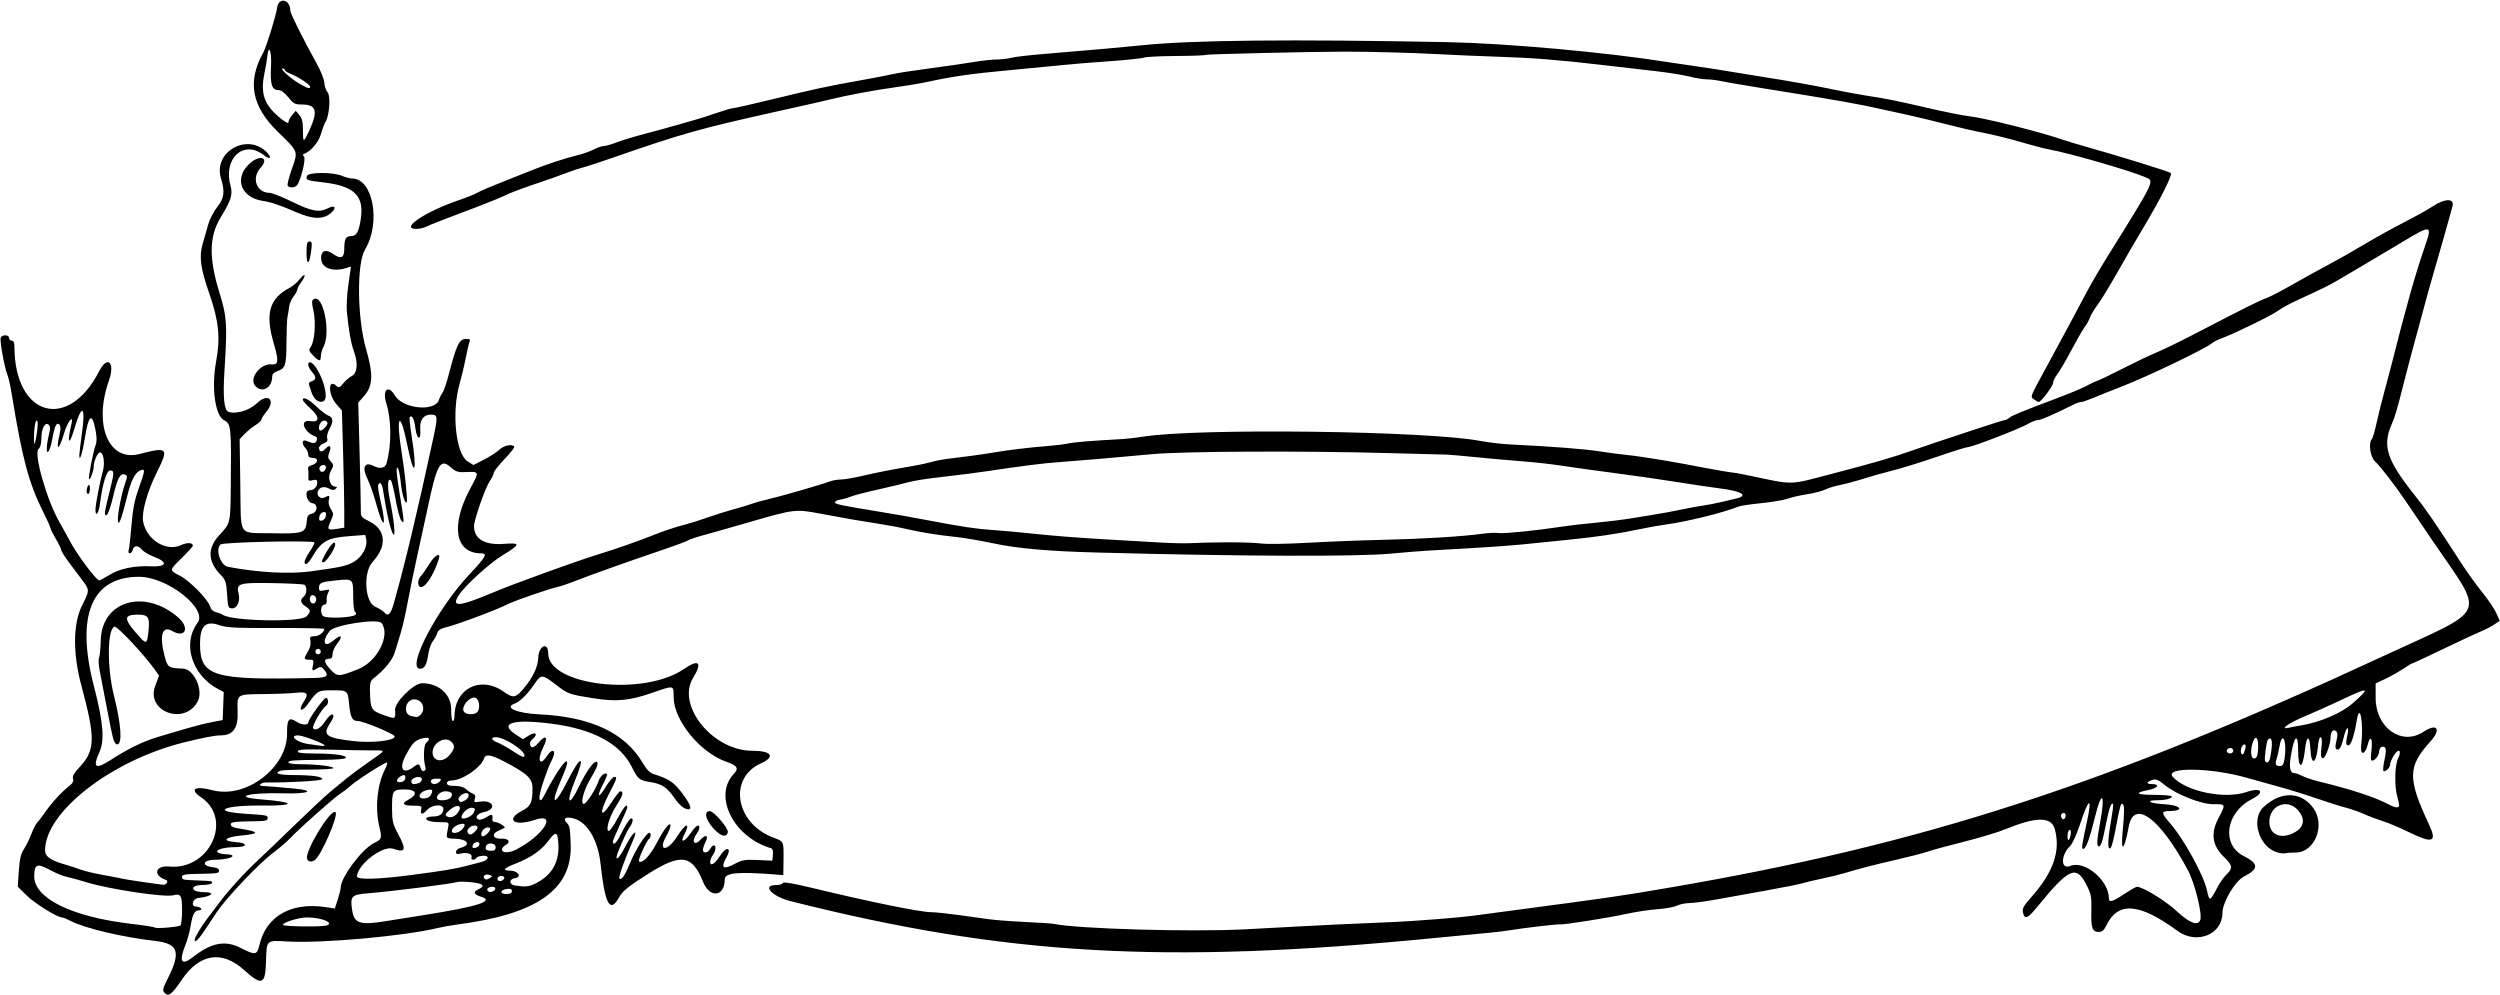 <?xml version="1.0" encoding="UTF-8"?>
<svg version="1.1" viewBox="0 0 1387 552" xmlns="http://www.w3.org/2000/svg">
<path d="m91.066 550.58c-0.93-1.121-0.603-2.546 1.548-6.75 8.006-15.64 6.59-20.31-6.614-21.81-18.051-2.05-39.293-7.1-46.985-11.17-1.917-1.02-3.995-1.85-4.618-1.85-2.621 0-15.239-7.86-19.71-12.28l-4.835-4.777 0.586-8.691c0.451-6.689 1.114-9.505 2.878-12.223 1.261-1.943 3.096-5.678 4.078-8.3 0.982-2.623 2.322-5.322 2.979-6 0.656-0.677 2.297-2.807 3.646-4.732 4.856-6.929 9.702-12.254 14.823-16.288 1.527-1.203 2.071-2.411 1.664-3.695-0.43-1.354 0.565-3.149 3.428-6.189 8.983-9.537 9.144-16.011 1.143-45.769-4.722-17.55-4.562-34.15 0.422-44.05 4.284-8.506 4.285-8.625 0.188-14.086-1.821-2.428-5.197-6.931-7.5-10.006-2.303-3.08-4.188-6.1-4.188-6.71s-1.35-3.4-3-6.2c-1.65-2.798-3-5.506-3-6.018 0-0.511-1.755-4.429-3.9-8.706-8.152-16.26-11.683-29.44-17.618-65.79-0.72-4.41-1.779-9.14-2.354-10.5-1.605-3.82-4.357-18.95-3.739-20.56 0.732-1.91 4.612-1.85 4.612 0.07 0 0.825 0.675 1.5 1.5 1.5 1.025 0 1.5 1.028 1.501 3.25 0.014 38.786 29.785 47.404 47.059 13.623 4.598-8.993 8.942-4.756 5.384 5.251-8.732 24.562-0.194 45.209 16.863 40.778 15.792-4.102 16.468-3.425 9.837 9.866-5.46 10.944-8.693 22.496-7.731 27.622 1.907 10.168 12.911 16.922 21.177 13 3.234-1.535 6.409-1.364 6.409 0.345 0 0.439-2.7 3.446-6 6.683-7.224 7.086-7.206 6.938-1.173 9.995 5.421 2.747 15.835 13.39 16.778 17.147 0.395 1.574 1.567 2.685 3.256 3.088 1.452 0.346 3.089 0.965 3.639 1.375 4.776 3.56 43.112 4.367 46.5 0.979 2.612-2.612 2.523-3.611-0.5-5.592-2.849-1.867-3.171-3.606-1-5.408 1.74-1.444 2.001-5.572 0.414-6.553-0.598-0.369-8.708-0.797-18.023-0.95-18.49-0.304-19.946 0.16-18.507 5.893 1.004 4.001-0.746 8.11-3.455 8.11-2.317 0-2.451-0.352-2.928-7.698-0.453-6.972-0.801-8.01-3.689-11-7.171-7.426-7.322-14.773-0.454-22.112 5.898-6.301 5.968-6.584 6.158-24.69 0.372-35.442 0.246-36.773-3.682-38.841-5.048-2.657-7.117-18.058-4.401-32.755 2.41-13.038 1.455-22.402-3.836-37.597-4.854-13.942-5.715-20.338-3.685-27.397 0.935-3.251 2.354-8.216 3.155-11.033 0.8-2.818 3.021-7.093 4.934-9.5 3.908-4.916 4.371-8.431 2.097-15.923-4.549-14.987 15.24-25.735 25.833-14.03 2.638 2.915 1.235 3.745-2.013 1.19-11.244-8.844-22.784 1.791-18.51 17.058 1.322 4.722 0.301 7.991-5.413 17.328-6.502 10.625-6.707 22.673-0.716 42 4.122 13.296 4.386 17.415 2.762 43.057-0.929 14.675-0.25 21.957 2.133 22.872 4.034 1.548 11.672-0.689 15.756-4.613 6.435-6.184 10.876-1.901 5.121 4.939-1.404 1.669-2.553 3.495-2.553 4.058 0 0.563-1.462 1.929-3.25 3.036s-4.498 3.317-6.024 4.912l-2.774 2.9 0.378 25.19c0.447 29.808-1.629 26.574 17.323 26.991 17.538 0.386 18.991-0.109 19.544-6.658 0.245-2.904 0.79-3.718 2.804-4.189 3.316-0.775 3.593-5.339 0.352-5.801-3.28-0.45-4.73-7.18-1.55-7.18 2.341 0 4.2-1.907 4.2-4.308 0-1.54-0.486-1.786-2.518-1.276-2.259 0.567-2.501 0.347-2.359-2.142 0.087-1.525-0.017-3.409-0.232-4.185-0.235-0.846 0.607-1.665 2.103-2.044 3.52-0.89 3.97-4.04 0.58-4.04-1.87 0-2.57-0.52-2.57-1.93 0-1.061-0.675-2.604-1.5-3.429-2.158-2.158-1.983-5.056 0.25-4.136 4.108 1.691 5.243 1.675 5.918-0.083 0.404-1.054 0.207-1.965-0.475-2.193-6.571-2.19-9.315-9.594-3.193-8.615 5.515 0.882 5.515-2.252 0-7.235-2.2-1.988-4-4.011-4-4.497 0-2.065 3.11-0.581 7.527 3.591 2.605 2.461 5.536 4.728 6.513 5.038 2.786 0.884 3.08 3.212 0.898 7.099-1.139 2.028-1.749 4.406-1.407 5.484 0.449 1.415-0.054 2.153-1.963 2.879-1.412 0.537-2.567 1.636-2.567 2.442 0 2.401 1.612 2.67 3.5 0.584 2.406-2.658 3.565-1.633 2.211 1.954-0.933 2.473-0.814 3.275 0.745 4.997 1.803 1.992 1.804 2.151 0.024 5.456-1.936 3.595-0.341 8.592 2.743 8.592 0.901 0 0.9 0.277-3e-3 1.18-0.906 0.906-1.748 0.876-3.632-0.133-2.746-1.469-5.335-0.869-6.222 1.443-0.919 2.396 1.473 4.667 3.674 3.489 2.701-1.446 3.062-1.231 2.395 1.427-0.373 1.486 0.055 3.411 1.118 5.033 1.633 2.492 1.629 2.833-0.072 6.604-2.176 4.826-1.883 5.204 3.386 4.362l4.133-0.661v-9.711c0-5.341-0.299-19.977-0.664-32.524l-0.664-22.814-2.93-3.337c-4.922-5.606-4.8-14.946 0.132-10.109 1.024 1.004 1.724 0.692 3.556-1.586 1.255-1.56 3.359-3.37 4.675-4.023 3.11-1.542 3.654-7.084 1.323-13.475-1.688-4.63-2.942-11.594-3.99-22.166-0.3-3.025 0.089-9.923 0.864-15.329l1.41-9.829-2.107 0.693c-8.485 2.79-15.135-0.113-14.421-6.295 0.408-3.531 2.958-3.985 6.844-1.218 4.106 2.924 5.97 2.015 5.97-2.908 0-5.428 0.826-7.113 3.485-7.113 3.249 0 4.458-1.955 5.601-9.051 2.162-13.422-3.367-18.849-21.241-20.849-8.693-0.973-9.38-1.26-8.499-3.557 0.808-2.106 14.3-2.136 19.309-0.043 1.974 0.825 4.548 1.502 5.718 1.505 11.64 0.025 16.08 24.695 7.109 39.495-4.63 7.638-4.316 38.051 0.568 54.943 4.131 14.289 3.894 20.58-0.984 26.137l-3.323 3.785 0.755 27.568c0.415 15.162 0.721 29.451 0.68 31.753-0.07 3.98 0.141 4.29 4.31 6.308 9.667 4.68 10.537 13.689 2.2 22.785-5.269 5.749-4.32 22.181 1.431 24.774 2.142 0.966 4.397 2.361 5.011 3.102 2.117 2.551 3.56 1.328 5.195-4.404 6.149-21.561 12.797-49.337 22.079-92.25 2.588-11.964 2.482-13-1.331-13-4.119 0-6.325 3.019-5.914 8.09 0.538 6.633-1.859 6.147-2.695-0.546-0.647-5.178-1.831-7.508-3.147-6.192-0.304 0.304 0.159 4.961 1.027 10.35 3.315 20.577 1.54 24.651-2.341 5.371-4.148-20.609-6.566-16.663-3.02 4.928 1.672 10.183 3.261 26.091 2.666 26.687-0.992 0.992-2.674-4.636-3.312-11.082-0.332-3.357-0.98-6.78-1.439-7.605-1.411-2.534-1.058 2.516 1.084 15.5 2.398 14.54 2.448 15.648 0.6 13.211-0.746-0.984-2.131-6.159-3.076-11.5-0.945-5.341-2.106-10.123-2.578-10.628-1.893-2.02-2.184 3.151-0.61 10.833 2.246 10.966 3.212 20.36 1.96 19.084-1.392-1.42-3.791-11.669-5.792-24.75-0.562-3.676-1.92-4.941-2.721-2.535-0.223 0.668 0.399 4.606 1.383 8.75 3.567 15.035 1.582 16.255-2.431 1.495-1.352-4.972-3.415-10.916-4.586-13.21-3.54-6.938-2.015-10.461 3.327-7.689 3.264 1.693 6.22 1.113 6.934-1.362 2.887-10.003 2.862-24.257-0.058-33.485-2.358-7.451 1.034-10.601 4.709-4.372 4.431 7.51 22.418 9.277 24.511 2.409 0.377-1.238 1.236-2.926 1.909-3.751 0.673-0.825 2.219-5.325 3.435-10 4.451-17.105 5.873-20 9.827-20 1.987 0 2.343 0.354 1.756 1.75-0.405 0.963-1.33 4.9-2.056 8.75s-2.279 10.375-3.451 14.5c-4.522 15.905-2.09 38.909 4.546 43.01l3.173 1.961 5.864-2.999c3.225-1.649 7.032-4.118 8.46-5.486 2.442-2.339 6.838-3.301 8.319-1.821 0.366 0.366-2.034 3.477-5.333 6.913-3.3 3.436-5.999 6.857-5.999 7.602 0 0.745-1.054 2.921-2.343 4.837-2.505 3.723-8.657 21.354-8.657 24.809 0 7.242 5.858 10.699 16.736 9.876 9.249-0.7 9.127 0.243-0.816 6.287-7.192 4.371-20.613 16.524-24.163 21.88-4.805 7.248-0.456 6.939 19.243-1.369 11.181-4.715 46.519-17.498 58-20.979 8.6-2.608 22.791-7.567 29.746-10.396 5.946-2.418 13.539-4.939 18.754-6.227 2.2-0.543 7.6-2.258 12-3.811s10.925-3.604 14.5-4.559c3.575-0.955 8.075-2.312 10-3.017 1.925-0.704 5.975-1.836 9-2.515 6.421-1.442 30.214-8.308 34.315-9.902 1.548-0.602 4.375-1.094 6.28-1.094s8.064-1.09 13.685-2.422c5.621-1.332 14.945-3.182 20.72-4.112 5.775-0.929 12.525-2.279 15-2.998s6.75-1.574 9.5-1.899c9.924-1.172 21.099-2.713 26-3.587 7.027-1.252 20.651-2.887 29.5-3.54 4.125-0.304 9.3-0.944 11.5-1.421 3.455-0.75 13.268-1.55 30.5-2.486 2.475-0.134 7.65-0.739 11.5-1.344 30.468-4.787 157.05-3.184 186.5 2.361 4.675 0.88 12.325 1.783 17 2.006 22.47 1.072 41.33 2.533 49.5 3.834 4.95 0.789 12.15 1.732 16 2.097 6.779 0.642 27.675 4.116 42 6.982 5.874 1.175 13.841 2.492 18 2.975 0.55 0.064 3.7 0.685 7 1.381 25.124 5.294 21.606 5.356 45.063-0.784 25.601-6.7 34.068-9.16 45.937-13.349 3.85-1.359 9.25-3.207 12-4.106 2.75-0.9 12.4-4.101 21.445-7.112 9.045-3.012 16.884-5.476 17.421-5.476s1.687-0.6 2.555-1.334c1.444-1.22 7.234-3.6 25.079-10.306 9.429-3.544 16.146-6.385 19-8.037 1.375-0.796 3.4-1.719 4.5-2.052 1.1-0.333 7.554-3.441 14.343-6.907 6.789-3.466 15.114-7.428 18.5-8.805 3.386-1.377 12.682-5.891 20.657-10.031 28.262-14.672 36.528-18.803 40.256-20.119 2.074-0.732 8.432-4.015 14.128-7.296 5.696-3.281 14.802-8.312 20.236-11.18 5.434-2.868 14.38-7.936 19.88-11.261 5.5-3.325 15.4-8.822 22-12.215 6.6-3.393 13.767-7.37 15.927-8.838 6.776-4.607 12.331-4.783 11.26-0.357-0.668 2.761-7.556 27.058-11.123 39.238-1.45 4.95-3.698 13.05-4.996 18s-3.496 13.05-4.884 18-3.944 14.625-5.679 21.5c-4.269 16.915-5.118 19.809-7.253 24.738-5.071 11.709-2.45 19.671 12.76 38.762 6.66 8.359 10.866 14.492 26.064 38 3.2 4.95 8.438 12.233 11.641 16.184 3.202 3.951 6.683 9.106 7.734 11.454l1.912 4.27-3.181 2.111c-1.75 1.161-4.756 2.729-6.681 3.483-1.925 0.755-11.275 5.113-20.778 9.684-9.503 4.572-17.538 8.312-17.855 8.312s-2.564 1.342-4.994 2.981c-2.43 1.64-6.882 4.147-9.895 5.573l-5.478 2.591 0.016 8.177c0.033 16.435 14.483 26.625 26.484 18.677 7.582-5.021 10.131-1.603 3.932 5.272-12.721 14.109-12.811 20.47-0.658 46.466 4.437 9.49 1.812 10.386-11.388 3.888-4.887-2.405-11.361-5.144-14.386-6.086-3.025-0.942-7.75-2.723-10.5-3.958s-7.25-2.814-10-3.508c-2.75-0.694-9.95-2.968-16-5.054s-15.5-5.02-21-6.521-13.6-3.76-18-5.02c-19.983-5.722-46.034-6.042-41.022-0.504 7.357 8.13 28.771 12.544 40.862 8.424 8.359-2.848 10.516 0.109 2.91 3.99-14.44 7.368-16.966 25.121-4.479 31.494 8.468 4.322 8.524 7.12 0.229 11.359-5.024 2.567-11.952 14.288-11.984 20.275-0.065 11.993-14.34 17.675-24.925 9.922-21.288-15.593-33.104-16.47-39.527-2.934-1.195 2.518-2.309 3.494-3.989 3.494-3.772 0-4.498-1.955-4.293-11.548 0.179-8.341-0.03-9.379-3.06-15.202-5.407-10.391-9.62-8.405-26.723 12.596-5.442 6.683-7.134 7.46-8.076 3.708-0.618-2.46 0.035-3.757 4.307-8.554 12.523-14.065 16.641-25.922 13.246-38.142-1.916-6.898-10.367-6.83-27.477 0.221-3.85 1.586-14.2 4.697-23 6.913s-17.8 4.67-20 5.453c-2.2 0.784-10.075 2.826-17.5 4.539-13.249 3.056-20.029 4.811-29 7.509-2.475 0.744-7.875 2.053-12 2.908-4.125 0.855-9.075 2.031-11 2.613-1.925 0.582-10.925 2.38-20 3.994s-21.45 3.844-27.5 4.953c-6.05 1.109-12.843 2.022-15.096 2.029-2.253 6e-3 -5.403 0.656-7 1.443-1.597 0.788-6.504 1.68-10.904 1.984-4.4 0.303-12.05 1.454-17 2.556-9.548 2.126-35.694 6.259-37.141 5.871-0.963-0.259-18.91 1.831-27.359 3.185-3.025 0.485-8.2 1.126-11.5 1.424-3.3 0.298-17.475 1.662-31.5 3.03-149.16 14.58-237.39 9.49-356.38-20.54-10.35-2.61-16.12-8.92-8.15-8.92 1.917 0 3.656-0.511 3.865-1.135 0.258-0.774 5.785 0.173 17.4 2.983 30.872 7.469 58.699 13.138 64.711 13.183 2.297 0.017 8.902 0.691 14.676 1.496 5.775 0.805 13.65 1.891 17.5 2.411s13.075 1.22 20.5 1.554c7.425 0.334 14.472 0.808 15.659 1.053 13.423 2.77 76.046 4.547 105.89 3.005 6.573-0.34 19.6-1.038 28.95-1.553 14.711-0.809 26.816-1.375 54-2.524 10.919-0.461 35.887-2.426 43-3.384 3.85-0.518 14.2-1.897 23-3.064 54.606-7.242 58.138-7.755 86-12.514 141.18-24.111 241.92-56.764 396.75-128.6 59.414-27.566 56.583-20.7 26.688-64.735-6.841-10.077-13.339-19.664-14.439-21.305-5.511-8.219-14.307-19.616-16.75-21.703-2.82-2.409-4.01-10.357-1.904-12.721 0.466-0.522 1.639-4.55 2.608-8.95 0.969-4.4 2.865-12.05 4.213-17s2.85-10.575 3.337-12.5c8.941-35.336 13.799-52.609 19.083-67.859 4.379-12.636 3.924-12.74-12.487-2.846-6.655 4.013-16.601 9.93-22.101 13.15-5.5 3.22-11.578 6.8-13.506 7.954-4.304 2.578-9.855 5.32-21.196 10.472-4.786 2.174-10.186 5.075-12 6.446-3.375 2.552-24.149 12.723-31.248 15.3-2.173 0.789-4.648 2.04-5.5 2.78-3.488 3.031-36.211 18.713-50.55 24.226-4.95 1.903-11.617 4.566-14.816 5.918-3.199 1.351-6.425 2.457-7.169 2.457-0.744 0-2.627 0.634-4.184 1.408-11.56 5.75-18.105 8.6-19.743 8.596-1.052-2e-3 -3.752 1.061-6 2.364-4.7 2.69-30.5 12.62-32.8 12.62-0.861 0-8.695 2.45-17.41 5.443-8.714 2.994-19.668 6.39-24.344 7.546-4.675 1.157-12.025 3.226-16.333 4.598s-10.114 2.928-12.903 3.457c-2.789 0.529-6.461 1.655-8.161 2.503-1.7 0.848-6.243 2.029-10.097 2.623-3.853 0.595-8.736 1.713-10.85 2.484-2.114 0.772-8.639 1.881-14.5 2.466s-11.556 1.424-12.656 1.864c-8.694 3.482-28.087 8.274-40.5 10.008-3.575 0.499-9.65 1.573-13.5 2.387-13.169 2.782-25.005 4.54-41.5 6.164-9.075 0.893-20.325 2.032-25 2.531-4.675 0.499-16.825 1.381-27 1.961-10.175 0.58-21.65 1.238-25.5 1.463-3.85 0.225-12.85 0.962-20 1.637-18.608 1.759-84.19 1.513-163-0.611-27.057-0.729-44.067-2.235-57.5-5.091-6.875-1.462-16.1-3.042-20.5-3.511-11.059-1.179-19.844-2.589-27.5-4.413-3.575-0.851-10.775-2.204-16-3.005-10.738-1.647-15.641-2.498-32-5.553-13.88-2.592-14.336-2.539-39 4.604-10.725 3.106-22.426 6.428-26.002 7.382-3.576 0.954-7.401 2.262-8.5 2.905s-7.848 3.139-14.998 5.545c-16.522 5.56-39.333 13.689-47.604 16.964-3.518 1.393-7.746 2.826-9.396 3.184-4.72 1.025-23.631 7.527-27.5 9.455-7.492 3.734-29.785 12.002-36.183 13.419-1.592 0.353-2.97 1.508-3.388 2.842-0.387 1.236-1.49 3.255-2.451 4.486-0.961 1.231-2.068 4.381-2.461 7-0.916 6.106-2.103 8.262-4.552 8.262-8.015 0 9.563-33.577 27.485-52.5 8.755-9.244 10.038-11.5 6.54-11.5-14.897 0-17.358-15.667-5.783-36.812 4.619-8.438 4.558-8.634-2.609-8.302-4.752 0.22-5.777-0.106-8.867-2.818-5.607-4.923-7.519-1.452-12.636 22.933-1.096 5.225-3.597 16.7-5.556 25.5s-4.455 20.911-5.545 26.914c-1.09 6.002-2.841 13.652-3.891 17-1.05 3.348-2.508 8.102-3.241 10.564-1.243 4.179-5.736 9.694-11.62 14.262-1.852 1.438-2.221 2.654-2.123 7 0.229 10.188 0.688 10.997 7.641 13.475 6.567 2.341 6.615 2.319 6.286-2.831-0.273-4.276 10.427-14.892 14.982-14.863 9.529 0.06 16.294 6.312 16.172 14.944-0.047 3.319 0.339 6.034 0.858 6.034 0.519 0 0.943-1.068 0.943-2.374 0-15.652 14.353-22.98 27.273-13.925 5.375 3.768 6.642 3.567 11.129-1.766 5.133-6.1 7.909-11.96 8.088-17.074 0.235-6.678 5.51-9.004 5.51-2.43 0 17.99 52.896 24.121 75.273 8.725 8.34-5.738 10.454-3.756 5.154 4.831-9.476 15.352 10.874 40.511 32.769 40.512 10.775 6.6e-4 13.035 3.289 4.809 6.998-18.301 8.253-14.104 33.305 6.899 41.177 5.91 2.215 5.747 1.867 5.665 12.092l-0.12 8.73-4-0.318c-21.451-1.707-28.5-1.027-28.5 2.751 0 9.577-8.297 10.518-11.994 1.36-6.08-15.04-12.11-16.01-30.01-4.81-10.683 6.684-14.749 9.9-16.407 12.978-5.146 9.555-8.014 4.593-10.474-18.122-1.445-13.337-7.247-23.171-14.922-25.29-4.331-1.196-6.256 0.041-3.834 2.463 1.645 1.645 1.858 2.816 2.176 11.993 0.868 25.04-18.661 38.712-63.54 44.487-3.025 0.389-7.525 1.2-10 1.801-18.628 4.528-64.401 8.65-83.59 7.528-11.941-0.698-11.564-1.056-11.913 11.313-0.359 12.726-2.284 13.429-12.218 4.463-12.195-11.006-24.668-9.063-34.426 5.364-5.733 8.475-7.56 9.806-9.787 7.123zm15.794-19.45c10.358-8.149 17.997-9.648 26.644-5.226 8.261 4.224 9.064 4.081 10.492-1.874 3.792-15.808 17.575-23.62 36.637-20.764l5.129 0.768 1.621-4.956c0.89-2.73 1.62-5.7 1.62-6.61 0-5.527 11.553-21.123 18.182-24.545 4.856-2.507 4.83-2.423 3.125-9.93-2.333-10.271-0.976-22.914 3.36-31.318 0.8-1.55 1.314-3.168 1.143-3.595-0.343-0.859-16.773 9.621-20.782 13.256-1.391 1.261-3.654 2.991-5.029 3.845-3.275 2.034-22.381 18.951-27.5 24.349-2.2 2.32-6.475 6.03-9.5 8.244-7.734 5.661-26.088 24.914-31.784 33.34-1.256 1.858-4.129 6.191-6.384 9.629-3.54 5.396-5.833 7.637-5.833 5.7 0-1.328 3.583-7.354 7.106-11.95 2.107-2.75 5.308-6.98 7.113-9.4 4.713-6.321 13.292-15.736 20.137-22.1 3.254-3.025 12.717-12.098 21.03-20.162 8.313-8.064 17.364-16.51 20.114-18.769 2.75-2.259 6.8-5.583 9-7.388 2.2-1.805 7.713-5.877 12.25-9.05 9.91-6.93 9.812-6.309 1-6.307-3.987 1e-3 -14.637-0.184-23.666-0.411-12.543-0.316-16.515-0.118-16.833 0.837-0.314 0.941 2.013 1.264 9.416 1.308 11.26 0.066 17.802 0.993 17.229 2.442-0.231 0.583-5.394 1.03-12.396 1.071-16.863 0.1-19.5 0.293-19.5 1.429 0 0.562 2.784 1 6.353 1 8.887 0 18.647 1.121 18.647 2.143 0 0.472-6.263 0.858-13.918 0.858-7.655 0-14.63 0.273-15.5 0.607-3.775 1.448-0.956 2.394 7.168 2.404 10.486 0.013 16.453 0.879 15.973 2.319-0.295 0.885-18.544 1.94-30.941 1.789-2.985-0.036-5.011 1.844-2.092 1.942 2.191 0.073 9.589 0.688 18.114 1.506 11.598 1.113 6.989 2.977-6.396 2.586-19.452-0.567-29.142 2.071-12.387 3.372 19.294 1.499 19.436 3.624 0.228 3.413-21.214-0.233-28.535 3.256-9.5 4.526 12.872 0.859 12.75 0.835 12.75 2.55 0 1.084-1.217 1.506-4.5 1.557-14.195 0.224-16 0.437-16 1.884 0 0.905 1.416 1.686 3.75 2.067 7.677 1.254 9.24 1.653 9.754 2.485 0.29 0.469-3.08 1.168-7.489 1.552-9.252 0.807-11.372 3.112-3.344 3.636 6.954 0.454 6.935 2.805-0.023 2.805-6.685 0-11.844 1.632-9.615 3.042 0.806 0.51 2.929 0.934 4.716 0.943 1.788 8e-3 3.25 0.409 3.25 0.89 0 1.024-4.886 2.125-9.434 2.125-7.217 0-8.109 3.519-1.066 4.207 1.87 0.183 3 0.858 3 1.793 0 1.58-0.323 1.625-13.25 1.865-5.718 0.106-7.25 0.452-7.25 1.635 0 1.594 0.422 1.688 9 2.003 7.738 0.284 8.194 0.375 7.5 1.497-0.34 0.55-2.59 1-5 1-4.544 0-6.776 1.578-4.378 3.096 0.758 0.48 3.066 0.88 5.128 0.888 6.688 0.027 4.317 2.388-3.25 3.235-3.236 0.362-4.279 4.78-1.129 4.78 1.106 0 2.289 0.45 2.629 1 0.34 0.55 0.029 1.007-0.691 1.015-2.776 0.033-3.883 1.851-4.901 8.055-0.58 3.536-1.922 8.538-2.982 11.115-3.794 9.227-2.308 11.855 3.929 6.948zm63.532-54.565c-1.522-3.966 12.841-27.781 15.692-26.019 2.051 1.268-7.818 24.154-11.508 26.686-1.717 1.178-3.59 0.88-4.183-0.667zm-70.35 36.91c0.53-0.32 0.96-4.11 0.96-8.42 0-8.342-0.673-9.469-4.984-8.342-4.77 1.24-35.576-3.39-48.016-7.23-4.125-1.272-9.075-2.624-11-3.004-1.925-0.38-6.028-2.065-9.117-3.744-7.363-3.99-8.883-3.39-8.883 3.54 0 12.203 21.076 22.478 53.908 26.28 6.824 0.79 12.674 1.715 13 2.054 0.685 0.715 12.704-0.242 14.133-1.125zm81.377-0.082c4.03-1.54-3.22-4.39-11.18-4.39-4.42 0-13.24 2.73-13.24 4.09 0 1 21.893 1.268 24.418 0.299zm32.966-2.391c3.363-0.549 13.09-2.103 21.615-3.454 29.423-4.663 38.734-7.711 30.816-10.091-3.917-1.177-4.528-2.661-1.634-3.968 4.329-1.955 3.125-3.297-3.607-4.018-3.595-0.385-7.251-0.425-8.126-0.089-2.349 0.901-35.935 5.136-49.715 6.268-8.813 0.724-9.586 1.616-8.309 9.598 1.143 7.147 4.39 8.133 18.961 5.754zm1006.3-0.504c1.279-3.332-2.973-20.473-6.9-27.816-15.522-29.024-30.022-39.572-32.813-23.867-2.265 12.744-4.472 14.822-3.384 3.186 1.109-11.855 1.108-15.422-0.01-16-0.997-0.518-1.335 0.735-4.057 15-0.892 4.675-1.995 8.883-2.452 9.351-1.807 1.852-1.855-3.353-0.123-13.351 1-5.775 1.648-10.695 1.44-10.933-1.009-1.155-2.26 2.235-3.849 10.433-2.183 11.261-3.228 14.168-4.6 12.797-0.706-0.706-0.38-4.452 1.036-11.913 3.286-17.32 1.186-20.046-2.796-3.63-2.751 11.341-4.934 17.246-6.375 17.246-1.111 0-0.901-1.547 2.068-15.276 3.066-14.177 0.995-13.299-3.889 1.648-1.787 5.469-4.185 10.743-5.437 11.956-5.328 5.165-5.338 13.336-0.014 11.111 8.024-3.353 21.512 7.99 21.512 18.09 0 2.356 2.096 1.732 8.5-2.53 3.3-2.196 6.463-3.995 7.028-3.997 3.211-0.01 15.834 7.7 21.972 13.42 7.161 6.673 11.833 8.478 13.139 5.074zm9.7-18.5c1.298-2.475 3.53-5.591 4.96-6.924 3.479-3.245 3.279-5.036-1.02-9.13-7.071-6.733-8.091-13.459-3.381-22.287 3.966-7.432 3.919-7.56-2.755-7.465-6.92 0.098-21.006-5.482-27.47-10.882-2.92-2.439-4.614-3.19-6.152-2.727-3.791 1.142-4.181 2.415-0.74 2.415 4.773 0 3.427 2.281-1.961 3.322-8.097 1.565-6.692 2.678 3.378 2.678 5.335 0 9.7 0.398 9.7 0.883 0 1.168-3.603 2.086-8.25 2.103-6.862 0.025-3.868 1.789 3.683 2.17 9.75 0.492 12.173 3.784 2.817 3.828-4.244 0.02-4.1 1.243 0.807 6.817 7.503 8.524 18.687 28.876 20.44 37.198 1.346 6.389 1.584 6.309 5.944-2zm-946.4 2.43c0-1.11-0.779-1.474-2.673-1.25-3.9 0.46-4.24 2.82-0.41 2.82 2.13 0 3.08-0.48 3.08-1.57zm-9.25-1.18c0.242-0.725-0.433-1.25-1.608-1.25-2.187 0-3.503 1.306-2.414 2.395 1.006 1.006 3.547 0.283 4.022-1.145zm21.972-2.923c9.33-4.427 13.69-11.839 13.09-22.249-0.395-6.849-1.478-7.128-5.655-1.456-3.798 5.157-9.848 9.319-18.33 12.607-6.34 2.46-7.39 3.77-3.02 3.77 4.566 0 7.107 3.589 2.96 4.18-3.431 0.489-3.483 3.584-0.07 4.098 5.668 0.852 7.58 0.687 11.032-0.951zm-204.1-0.52c0.405-0.655 0.182-1.375-0.494-1.601-7.455-2.485-6.121-8.202 1.737-7.447 22.431 2.155 35.59-26.256 17.769-38.366-6.784-4.61-3.625-6.557 6.413-3.953 18.666 4.841 41.537-12.767 41.245-31.754-0.118-7.645 1.02-9.027 5.185-6.298 2.925 1.917 6.498 2.112 6.602 0.36 0.105-1.765 8.167-13.023 9.676-13.512 1.476-0.478 1.723 3.351 0.274 4.247-2.415 1.492-8.26 11.679-7.27 12.669 1.432 1.432 4.258-0.276 6.746-4.076 2.162-3.303 4.504-4.761 4.493-2.797-4e-3 0.67-0.901 2.569-1.993 4.219-4.161 6.283-2.046 7.886 12.701 9.625 10.49 1.23 23.3-0.15 23.3-2.51 0-1.37-17.47-8.62-20.76-8.62-2.786 0-3.833-2.134-4.529-9.224-0.76-7.74-0.8-7.78-9.2-7.78-8.123 0-8.313 0.106-13.724 7.651-3.439 4.796-5.586 3.741-2.371-1.165 3.109-4.744 2.237-5.815-4.167-5.122-3.163 0.342-11.195 0.669-17.849 0.727-15.272 0.132-14.879-0.13-14.544 9.704 0.316 9.269-2.51 13.205-9.478 13.205-3.092 0-9.941 1.317-20.379 3.918-40.237 10.028-76.886 38.501-76.985 59.812-0.017 3.571 2.987 5.626 11.985 8.199 2.475 0.708 6.075 1.89 8 2.628s7.55 2.064 12.5 2.947c4.95 0.883 9.9 1.839 11 2.124 1.683 0.436 18.39 2.889 22.191 3.257 0.655 0.064 1.522-0.42 1.927-1.075zm187.13-2.56c0.24-0.73-0.44-1.25-1.67-1.25-1.22 0-2.08 0.65-2.08 1.57 0 1.838 3.12 1.569 3.751-0.323zm-51.25-1.82c16.771-2.189 24.516-3.47 30-4.961 2.75-0.748 6.575-1.739 8.5-2.204 4.454-1.075 4.866-3.916 0.5-3.45-1.65 0.176-3.15 0.738-3.333 1.25-0.183 0.512-0.957 0.93-1.719 0.93-0.781 0-1.149-0.615-0.844-1.41 0.687-1.79-2.576-2.886-6.019-2.022-1.968 0.494-2.585 0.269-2.585-0.941 0-0.874 1.092-1.863 2.428-2.199 6.008-1.508 4.216-4.829-2.744-5.088-5.572-0.207-5.34 0.169-4.011-6.508 0.513-2.576 0.376-2.667-4.02-2.667-5.43 0-8.899-0.958-8.107-2.239 0.315-0.51 2.032-0.928 3.814-0.928 3.623 0 5.641-1.503 5.641-4.2 0-2.906-6.46-2.437-9.157 0.666-2.41 2.772-3.92 2.546-3.132-0.467 0.472-1.806 0.03-1.999-4.594-1.999-5.453 0-6.539-1.18-2.867-3.115 5.853-3.083 5.005-5.886-1.781-5.886-6.669 0-6.979 0.491-6.944 11 0.022 6.514 0.449 8.289 3.248 13.5 4.86 9.048 4.305 10.818-2.634 8.399-5.756-2.007-19.542 8.48-20.085 15.278-0.163 2.045 11.224 1.767 30.446-0.742zm43.472 1.604c1.267-0.801 1.239-1.02-0.202-1.573-1.976-0.758-4.05 0.272-3.227 1.604 0.719 1.163 1.553 1.156 3.429-0.031zm77.851-8.845c2.865-6.909 8.791-16.095 10.427-16.162 1.044-0.043 0.943 2.732-0.124 3.391-1.36 0.841-6.289 11.748-5.614 12.423 1.601 1.601 6.12-2.994 9.684-9.845 4.272-8.211 7.804-12.658 7.804-9.824 0 0.891-1.098 3.553-2.44 5.915-4.846 8.531 0.846 8.447 6.183-0.091 4.686-7.496 7.638-8.089 3.818-0.767-2.405 4.61 0.124 4.084 3.424-0.712 3.088-4.488 5.014-5.722 5.014-3.212 0 0.72-0.661 2.182-1.468 3.25-3.118 4.122-1.387 7.149 1.968 3.441 2.943-3.252 4.883-2.642 3.026 0.95-0.839 1.623-1.526 3.648-1.526 4.5 0 2.221 2.735 1.913 4-0.45 0.589-1.1 1.504-2 2.035-2 1.442 0 1.105 3.23-0.567 5.441-0.808 1.068-1.468 2.741-1.468 3.719 0 2.621 2.587 1.245 5-2.66 3.856-6.239 7.438-5.832 3.911 0.444-3.155 5.614-1.677 6.738 4.521 3.439 4.31-2.294 5.78-2.548 12.965-2.235l8.11 0.37 0.314-3.257c0.198-2.053-0.172-3.398-1-3.64-20.804-6.063-32.298-28.879-20.745-41.176 2.985-3.177 2.103-4.616-4.194-6.843-14.544-5.144-29.021-22.905-29.142-35.752-0.065-6.91 0.612-6.79-12.587-2.232-12.091 4.175-19.414 4.805-32.146 2.766-13.399-2.146-13.772-2.281-20.525-7.458-7.88-6.039-8.174-6.036-12.375 0.156-3.309 4.878-7.803 9.338-10.221 10.144-6.686 2.229 0.526 5.502 13.492 6.124 28.659 1.375 47.566 10.33 57.36 27.169 1.97 3.388 3.853 5.298 5.838 5.926 8.53 2.695 11.21 4.473 15.758 10.453 4.54 5.97 5.786 9.121 3.607 9.121-2.286 0-4.989-2.219-7.955-6.53-3.908-5.681-6.825-7.586-13.141-8.584-6.201-0.98-6.794-1.467-10.349-8.493-6.526-12.898-21.446-20.91-44.49-23.889-21.299-2.754-29.424-0.358-19.979 5.892l4.085 2.703 3.447-2.131c3.637-2.248 5.173-0.645 1.947 2.033-1.758 1.459-1.954 3.601-0.416 4.552 0.596 0.369 2.317-0.806 3.822-2.61 3.915-4.69 5.392-3.07 2.467 2.708-3.568 7.048-1.944 10.921 2.034 4.85 3.341-5.098 5.569-3.138 2.687 2.364-2.205 4.21-5.696 14.169-6.618 18.886-0.701 3.585 0.489 4.35 2.036 1.309 10.125-19.913 17.701-27.366 9.928-9.768-6.6 14.97-3.86 15.52 3.57 0.72 7.238-14.423 9.947-14.423 4 0-5.287 12.82-3.519 15.301 2.28 3.201 4.543-9.478 9.236-15.508 10.19-13.093 0.389 0.984-0.92 4.091-3.368 8-4.06 6.48-6.43 14.89-4.21 14.89 1.41 0 6.658-8.113 8.127-12.565 0.985-2.985 3.578-5.169 4.748-3.999 0.266 0.266-0.723 2.79-2.198 5.61-3.764 7.199-2.687 8.392 1.435 1.591 1.879-3.1 3.996-5.636 4.705-5.636 1.887 0 1.69 0.658-2.777 9.243-5.644 10.848-5.003 14.602 0.933 5.473 2.402-3.694 4.738-6.716 5.191-6.716 2.165 0 1.573 2.261-2.069 7.895-3.92 6.08-6.3 14.11-4.18 14.11 0.582 0 2.759-3.15 4.838-7 3.441-6.371 5.36-8.54 5.36-6.059 0 0.517-1.8 4.765-4 9.439-2.2 4.674-4 8.976-4 9.559 0 2.265 1.877 0.889 3.668-2.689 3.042-6.077 5.707-10.25 6.548-10.25 1.383 0 0.84 2.657-1.044 5.115-1.59 2.07-7.17 14.89-7.17 16.47 0 2.025 2.45-1.035 5.237-6.538 3.652-7.213 7.064-9.985 4.195-3.408-4.904 11.242-8.326 20.714-7.795 21.573 0.996 1.612 2.966-1.263 6.187-9.028zm47.957-16.636c-5.768-5.109-7.987-11.624-3.923-11.512 2.29 0.063 10.369 9.544 9.956 11.685-0.502 2.608-2.974 2.537-6.033-0.173zm-111.48 9.815c15.316-7.79 23.438-20.918 10.168-16.436-11.042 3.73-16.311-0.108-6.931-5.048 4.976-2.621 5.825-4.384 5.911-12.286 0.061-5.636-2.739-8.332-15.672-15.089-7.49-3.89-10.37-4.34-11.21-1.74-1.64 5.08-12.18 12.25-18.02 12.25-1.6 0-2.55 0.56-2.55 1.5 0 1.101 1.146 1.5 4.311 1.5 2.768 0 5.005 0.645 6.25 1.8 1.066 0.99 2.757 2.113 3.757 2.495 1.326 0.506 1.633 1.279 1.135 2.849-0.628 1.978-0.407 2.11 2.697 1.606 7.689-1.248 9.776 4.367 2.169 5.833-3.47 0.669-5.176 3.15-2.795 4.064 0.82 0.315 2.725-0.236 4.233-1.225 3.036-1.989 3.857-1.791 3.413 0.827-0.19 1.124 0.352 1.761 1.516 1.782 1.806 0.032 6.052 2.67 5.24 3.255-0.235 0.169-1.696 0.854-3.248 1.521-4.262 1.833-3.209 4.757 1.61 4.471 3.623-0.215 5.217 1.672 2.717 3.217-5.632 3.481-0.924 6.038 5.294 2.876zm-11.3-1.35c0-2.37-4.452-2.87-5.324-0.598-0.71 1.851 0.149 2.598 2.991 2.598 1.667 0 2.333-0.571 2.333-2zm-9-1.69c0-1.999-3.394-1.219-3.797 0.873-0.238 1.238 0.204 1.523 1.738 1.122 1.13-0.29 2.06-1.19 2.06-1.99zm882.93-6.619c0.039-0.995-0.38-1.531-0.93-1.191-0.55 0.34-0.968 2.054-0.93 3.809 0.076 3.476 1.712 1.173 1.859-2.618zm-878.5 0.738c0.864-0.864 1.571-1.989 1.571-2.5 0-1.32-2.378-1.15-3.8 0.271s-1.591 3.8-0.271 3.8c0.511 0 1.636-0.707 2.5-1.571zm-7-1c2.13-2.1 2.01-3.43-0.28-3.43-2.252 0-4.553 2.494-3.65 3.956 0.905 1.464 2.127 1.301 3.956-0.528zm-6.923-1.435c0.999-1.103 1.539-2.282 1.202-2.62-1.137-1.137-5.64 0.633-6.713 2.638-1.493 2.79 2.983 2.776 5.512-0.018zm889.52-7.56c0-1.473-1.191-1.916-2.264-0.843-0.901 0.901 0.34 3.474 1.369 2.837 0.492-0.304 0.895-1.202 0.895-1.994zm-892.25-1.272c3.428-4.254-0.05-5.574-4.444-1.687-2.267 2.005-2.535 2.66-1.396 3.408 1.696 1.114 4.136 0.395 5.841-1.72zm8.95-0.17c1.129-2.259 1.042-2.533-0.903-2.843-1.996-0.318-5.72 3.007-5.779 5.159-0.053 1.965 5.504 0.038 6.681-2.316zm1068.3-4.26c0-0.691-0.45-2.826-1-4.745-1.652-5.759-1.426-17.437 0.407-21.113 2.317-4.644 0.332-6.146-2.337-1.769-1.135 1.861-2.064 4.116-2.067 5.011 0 1.867-2.736 4.474-3.688 3.521-0.35-0.35-0.071-3.161 0.619-6.247 0.844-3.771 0.925-5.942 0.248-6.619-1.31-1.31-3.174-0.134-3.214 2.027-0.04 2.133-2.316 5.191-3.863 5.191-0.83 0-0.981-1.456-0.516-4.958 0.936-7.054-0.468-9.954-1.956-4.042-1.505 5.978-4.356 6.368-3.655 0.5 1.452-12.139-0.764-24.513-2.473-13.814-1.296 8.11-3.19 13.814-4.588 13.814-1.524 0-1.614-1.163-0.482-6.25 0.398-1.788 0.344-3.25-0.12-3.25s-1.398 2.339-2.078 5.198c-1.322 5.565-2.474 7.393-4.046 6.42-0.64-0.396-0.623-2.023 0.05-4.675 0.717-2.824 0.711-4.389-0.018-5.119-1.591-1.591-3.225-0.043-3.225 3.056 0 4.052-3.035 12.277-4.36 11.815-1.166-0.407-1.247-1.561-0.542-7.696 0.221-1.925-0.048-3.725-0.598-4-0.579-0.29-1.215 1.815-1.51 5-0.92 9.91-3.747 11.09-4.192 1.75-0.383-8.049-2.099-8.05-2.987-3e-3 -1.237 11.215-3.811 11.579-3.811 0.539 0-9.819-2.069-8.511-3.949 2.496-1.266 7.415-0.632 10.209 2.322 10.225 0.62 3e-3 2.424 0.682 4.008 1.508 1.584 0.826 5.634 2.18 9 3.008 18.828 4.632 31.016 8.649 39.119 12.894 3.63 1.901 5.5 2.012 5.5 0.327zm-1072.9-2.78c2.18-1.16 2.62-3.96 0.62-3.96-2.147 0-5.051 2.608-4.285 3.848 0.873 1.412 1.218 1.423 3.659 0.117zm-8.102-1.421c1.696-2.044 0.432-3.544-2.987-3.544-2.812 0-5.695 2.947-4.274 4.369 1.187 1.187 6.051 0.634 7.262-0.825zm-10.918-1.629c1.407-2.63 0.726-3.325-2.47-2.523-4.132 1.037-5.408 4.608-1.646 4.608 2.018 0 3.365-0.683 4.116-2.086zm-6.628-6.521c0.87-0.33 1.58-1.26 1.58-2.06 0-2.159-5.393-1.303-5.815 0.923-0.342 1.803 1.334 2.256 4.233 1.143zm11.58-0.89c1.061-1.279 0.785-1.5-1.878-1.5-2.109 0-3.122 0.487-3.122 1.5 0 0.825 0.845 1.5 1.878 1.5 1.033 0 2.438-0.675 3.122-1.5zm-19.345-1.043c0.326-0.849 0.29-1.845-0.079-2.215-0.819-0.819-3.807 0.953-4.349 2.579-0.593 1.778 3.744 1.421 4.429-0.365zm11.398-6.582c-1.357-4.176-1.133-12.564 0.367-13.809 2.591-2.15 1.845-3.281-1.671-2.534-4.352 0.925-5.955 2.499-9.699 9.524-3.983 7.474-1.605 10.947 4.39 6.412 2.592-1.96 3.224-1.856 3.876 0.637 0.312 1.192 1.121 1.897 1.867 1.625 0.724-0.264 1.115-1.099 0.869-1.855zm-174.73-4.23c9.836-6.37 18.205-10.43 26.669-12.92 4.675-1.379 11.875-3.504 16-4.723s10.2-2.733 13.5-3.365l6-1.148 0.292-7.767 0.292-7.767-3.234-1.728c-14.49-7.74-19.89-25.26-11.31-36.67 5.87-7.8-16.804-25.61-32.54-25.56-26.296 0.075-35.106 21.511-24.94 60.684 5.21 20.074 6.043 30.008 3.067 36.542-3.953 8.677-2.241 9.9 6.204 4.43zm1.734-10.9c-0.49-1.238-2.104-8.775-3.586-16.75s-3.294-17.392-4.028-20.926c-0.734-3.534-0.993-7.134-0.577-8 0.417-0.866 0.864-5.348 0.994-9.96 0.613-21.755 24.222-28.704 42.881-12.622 6.691 5.766 4.089 11.808-3.266 7.583-5.579-3.204-7.239 2.44-4.155 14.125 1.619 6.135 2.076 6.44 10.075 6.73 6.128 0.222 11.47 11.808 8.317 18.039-6.991 13.816-29.035 5.963-23.651-8.426l2.135-5.706-2.462-3.461c-5.99-8.41-20.879-24.25-22.292-23.71-4.017 1.54-4.158 22.83-0.255 38.34 4.063 16.144 4.753 27 1.716 27-0.525 0-1.355-1.012-1.846-2.25zm19.289-60.87c0.786-7.51-0.113-8.88-5.854-8.88-7.912 0-8.032 2.176-0.592 10.674 5.409 6.177 5.619 6.119 6.446-1.79zm1185.1 70.84c1.419-9.461-1.213-15.737-2.811-6.702-0.436 2.463-1.174 5.69-1.641 7.171-0.954 3.024-0.534 3.808 2.039 3.808 1.32 0 1.936-1.091 2.413-4.277zm-8.095 0.026c1.751-8.539 1.271-12.778-1.171-10.336-0.8 0.8-2.133 10.859-1.568 11.836 0.86 1.486 2.287 0.705 2.739-1.5zm-1010-1.83c2.989-3.553 3.211-5.158 1.018-7.352-3.4-3.4-10.43 0.53-10.43 5.83 0 5.082 5.646 5.993 9.411 1.518zm1003.4-3.322c0.371-5.828-1.232-8.254-2.773-4.199-1.744 4.587-1.349 9.803 0.713 9.412 1.328-0.252 1.825-1.51 2.061-5.213zm-961.8 3.6c0-3-11.28-10.2-15.97-10.2-2.92 0-2.503 1.632 0.718 2.812 1.512 0.554 5.225 2.612 8.25 4.572 5.656 3.666 7 4.206 7 2.812zm954.9-4.95c0.113-2.004-1.735-1.44-2.427 0.741-0.875 2.758 0.596 5.005 1.599 2.443 0.416-1.063 0.789-2.496 0.828-3.184zm-6.9 2.25c0-0.825-0.648-1.5-1.441-1.5-1.671 0-2.798 1.427-1.865 2.361 1.195 1.195 3.306 0.646 3.306-0.861zm-1059-2.95c0-1.02-11.96-5.55-14.65-5.55-5.169 0-0.794 3.847 5.399 4.747 8.94 1.3 9.25 1.326 9.25 0.8zm1096.5-11.057c10.657-1.724 22.691-6.886 28.904-12.4 9.977-8.855 9.113-9.132-6.05-1.944-5.97 2.83-15.327 7.024-20.794 9.319-9.204 3.864-14.34 7.664-8.441 6.244 1.309-0.315 4.18-0.864 6.38-1.22zm-1043.1-6.06c3.065-3.065 0.829-8.429-3.515-8.429-5.131 0-6.557 8.337-1.591 9.304 1.198 0.233 2.483 0.485 2.856 0.56 0.373 0.075 1.386-0.571 2.25-1.435zm32.094-2.501c1-3.14-0.29-6.93-2.35-6.93-2.66 0-6.17 3.72-6.17 6.54 0 3.4 7.459 3.741 8.523 0.389zm-91.02-17.8c6.84-0.159 8.136-1.134 5.608-4.219-1.715-2.093-2.251-2.248-4.03-1.164-2.899 1.767-3.103 1.62-2.429-1.75 0.545-2.724 0.358-3-2.025-3-3.124 0-3.208-0.531-0.73-4.595 1.153-1.891 1.69-4.127 1.38-5.75-0.45-2.354-0.195-2.655 2.249-2.655 2.371 0 5.343-2.228 5.445-4.081 0.018-0.319-12.006-0.544-26.718-0.5-22.617 0.068-27.499-0.179-31.597-1.601-7.53-2.61-10.65 0.38-10.65 10.23 0 18.335 6.861 20.397 63.5 19.084zm24.196-4.857c10.631-4.196 18.08-18.794 13.054-25.582-2.015-2.721-26.224 0.981-28.873 4.415-4.443 5.761-3.109 9.64 1.874 5.447 4.776-4.019 5.906-2.933 2.049 1.971-1.21 1.538-2.223 3.959-2.25 5.379-0.036 1.857-0.587 2.584-1.964 2.588-3.148 0.01-2.88 2.051 0.778 5.93 3.906 4.142 4.477 4.136 15.332-0.148zm-20.7-9.77c0-0.825-0.675-1.5-1.5-1.5s-1.5 0.675-1.5 1.5 0.675 1.5 1.5 1.5 1.5-0.675 1.5-1.5zm19.337-20.464c0.46-0.446 0.348-1.113-0.25-1.482-0.628-0.388-1.094-3.92-1.102-8.363-0.02-10.194 0.043-10.13-9.093-9.232-8.679 0.853-9.892 1.365-9.892 4.18 0 1.738 0.432 1.925 3.088 1.342 2.871-0.631 3.011-0.535 2 1.355-0.598 1.118-0.976 3.063-0.838 4.322 0.161 1.47-0.287 2.299-1.25 2.316-1.947 0.035-2.526 4.188-0.863 6.192 1.375 1.656 16.374 1.137 18.2-0.63zm-21.84-8.61c0-1.047-0.787-2.055-1.75-2.24-1.76-0.339-2.534 2.693-1.062 4.164 1.181 1.181 2.812 0.066 2.812-1.924zm-114.82-13.42c5.707-3.543 13.863-5.244 23.11-4.818 8.781 0.404 9.651-2.283 1.707-5.275-2.75-1.036-5.747-2.79-6.66-3.9-2.12-2.576-4.458-2.584-5.13-0.017-0.288 1.1-1.046 2-1.684 2-0.668 0-0.915-0.774-0.582-1.823 0.318-1.003 1.013-7.19 1.543-13.75 0.725-8.962 1.716-14.028 3.989-20.379 3.752-10.485 3.807-11.362 0.624-9.912-2.742 1.25-4.941 5.727-7.055 14.364-2.456 10.035-3.919 14.5-4.752 14.5-1.365 0 1.096-14.601 3.709-22.007 1.279-3.624 1.267-4.144-0.109-4.673-2.629-1.009-4.152 1.796-6.573 12.098-1.339 5.699-2.905 10.11-3.681 10.368-1.524 0.508-1.301-1.113 1.927-14.01 2.395-9.58 2.403-10.78 0.066-10.78-1.985 0-4.265 7.545-5.666 18.75-0.647 5.171-2.469 7.386-2.469 3 2.05e-4 -2.685 2.492-15.666 4.058-21.139 1.303-4.55 0.444-10.61-1.505-10.61-1.396 0-3.553 4.91-3.553 8.08 0 2.299-1.907 7.342-2.538 6.711-0.588-0.588 2.258-15.268 3.669-18.929 0.709-1.839 0.652-4.48-0.188-8.75-1.886-9.586-3.852-7.794-5.904 5.384-1.216 7.809-2.941 13.132-3.009 9.284-0.017-0.944 0.669-6.731 1.524-12.862 2.064-14.795-0.15-16.093-4.14-2.427-3.068 10.51-4.37 8.696-1.706-2.376 1.331-5.532-2.246-1.119-4.014 4.952-2.91 9.992-4.873 10.752-2.63 1.019 0.714-3.097 0.694-4.731-0.066-5.492-1.554-1.554-2.649 0.625-3.908 7.773-1.161 6.59-3.091 9.88-3.091 5.27 0-1.516 0.511-4.786 1.135-7.265 0.869-3.452 0.853-4.785-0.067-5.693-1.927-1.89-4.068 1.99-4.068 7.39 0 3.025-0.553 5.145-1.559 5.98-2.909 2.414 4.658 28.816 11.737 40.951 1.444 2.475 3.93 6.975 5.525 10 4.04 7.664 14.726 22 16.398 22 0.421 0 2.934-1.346 5.583-2.99zm-12.614-46.26c0.196-3.486 1.79-5.201 1.859-2 0.039 1.79-0.379 3.25-0.929 3.25s-0.968-0.562-0.93-1.25zm124.43 44.23c16.624-2.28 19.666-2.943 23.623-5.148 4.694-2.617 7.9-8.259 7.093-12.482l-0.494-2.584-9.09 0.711c-12.145 0.95-15.082 2.633-20.551 11.775-2.273 3.8-4.08 4.863-4.08 2.401 0-0.742 1.318-3.312 2.929-5.71 1.611-2.399 2.748-4.654 2.526-5.013-0.763-1.235-50.469-0.161-52.017 1.124-3.099 2.572-0.151 11.608 4.052 12.418 16.465 3.176 34.123 4.138 46.01 2.508zm8.354-10.207c2.98-5.15 5.15-7.13 5.15-4.69 0 2.32-5.07 9.92-6.62 9.92-1.199 0-0.871-1.16 1.478-5.229zm499.65-5.89c7.7-0.049 16.404 0.25 19.343 0.665 2.939 0.415 14.639 0.224 26-0.424s30.107-1.381 41.657-1.629c21.472-0.461 44.291-1.86 55-3.372 3.3-0.466 7.409-0.634 9.13-0.373 2.879 0.436 21.451-1.478 35.87-3.698 3.3-0.508 11.4-1.436 18-2.062 6.6-0.626 14.695-1.594 17.989-2.151 3.294-0.557 9.819-1.624 14.5-2.371 4.681-0.747 11.436-2 15.011-2.785 3.575-0.784 8.75-1.739 11.5-2.123 2.75-0.383 7.475-1.294 10.5-2.024 3.025-0.73 6.737-1.607 8.25-1.95 7.108-1.611 3.079-4.119-9.013-5.609-4.806-0.592-15.262-2.141-23.237-3.443s-23.5-3.542-34.5-4.979-24.5-3.313-30-4.17c-5.5-0.857-15.175-1.944-21.5-2.417-6.325-0.473-18.025-1.509-26-2.303-7.975-0.794-15.175-1.437-16-1.428-0.825 8e-3 -15.225-0.37-32-0.84-47.884-1.343-114.9-1.039-132 0.599-15.412 1.476-43.381 3.869-52 4.451-7.766 0.524-20.871 2.181-39 4.932-5.775 0.876-16.941 2.3-24.812 3.165-7.872 0.864-16.422 2.19-19 2.947-2.578 0.756-10.088 2.565-16.688 4.02s-13.575 3.268-15.5 4.03c-1.925 0.762-4.59 1.515-5.922 1.673-1.332 0.158-2.587 0.79-2.789 1.405-0.342 1.041 2.655 1.68 25.211 5.371 8.251 1.351 16.622 2.834 25.5 4.519 20.14 3.822 27.286 4.903 36.5 5.52 5.5 0.368 16.75 1.4 25 2.294 8.25 0.893 24.675 2.17 36.5 2.837 11.825 0.667 26.45 1.51 32.5 1.875 6.05 0.364 13.475 0.5 16.5 0.3s11.8-0.403 19.5-0.452zm-499.67-14.73c0.256-1.803-0.082-2.25-1.5-1.98-1.017 0.194-1.978 1.384-2.162 2.678-0.256 1.803 0.082 2.25 1.5 1.98 1.017-0.194 1.978-1.384 2.162-2.678zm-8e-3 -26.484c0.19-0.97-0.31-1.67-1.19-1.67-1.858 0-2.979 1.63-2.1 3.053 0.905 1.464 2.901 0.623 3.291-1.386zm-159.89-24.12c0.046-1.824-0.279-2.587-0.851-2-0.856 0.879-1.532 8.99-1.039 12.45 0.271 1.898 1.79-6.507 1.89-10.45zm159.6 1.426c1.365-1.508 1.543-2.312 0.697-3.158-1.482-1.482-4.219 0.661-4.219 3.304 0 2.433 1.234 2.382 3.521-0.146zm1082.9 235.93c-10.109-2.927-14.791-18.393-7.606-25.126 9.527-8.928 20.756-8.763 27.545 0.403 7.015 9.471 0.992 24.812-9.741 24.812-2.421 0-5.002 0.184-5.734 0.409s-2.741 7.2e-4 -4.464-0.498zm7.914-10.256c6.887-2.879 8.247-7.844 3.599-13.137-5.916-6.738-15.881-2.682-15.881 6.465 0 6.578 5.438 9.533 12.282 6.672zm-1038.6-137.28c-1.164-1.164-0.79-4.136 0.709-5.635 0.775-0.775 2.839-3.732 4.586-6.571 3.278-5.328 6.787-7.21 5.428-2.912-3.018 9.543-8.528 17.312-10.722 15.118zm-57.9-104.12c-0.833-0.963-1.751-2.65-2.042-3.75-0.29-1.1-0.836-2.747-1.213-3.66-0.479-1.159-0.061-1.858 1.387-2.317 2.61-0.828 2.633-2.544 0.072-5.293-2.02-2.16-2.7-5.23-1.17-5.23 3.813 0 10.375 15.708 8.549 20.465-0.79 2.058-3.71 1.945-5.579-0.215zm953.65 0.332c-2.146-1.569-2.507-0.634 6.978-18.082 8.46-15.562 18.229-33.745 22.029-41 2.304-4.4 7.271-12.95 11.037-19 27.519-44.211 26.937-43.002 21.764-45.184-8.942-3.773-42.338-13.41-53.25-15.367-2.475-0.444-8.55-2.003-13.5-3.464-9.194-2.715-18.477-4.984-26.5-6.477-2.475-0.461-10.575-2.384-18-4.273-7.425-1.889-16.2-4.012-19.5-4.716-3.3-0.705-9.6-2.089-14-3.076-15.546-3.488-22.681-4.748-71-12.539-8.8-1.419-17.887-2.99-20.193-3.491-2.27-0.49-5.73-0.9-7.66-0.9s-6.12-0.687-9.31-1.526-11.65-2.191-18.8-3.005-20.42-2.35-29.5-3.413c-24.183-2.833-38.374-3.956-58-4.59-9.625-0.311-24.925-0.967-34-1.459-13.66-0.74-36.657-1.36-50.5-1.361-17.407-0.002-76.705 1.363-77.382 1.781-0.486 0.3-7.965 0.584-16.62 0.63-8.655 0.046-16.711 0.454-17.904 0.907-1.192 0.453-9.802 1.354-19.132 2.001-9.33 0.647-21.014 1.604-25.964 2.126-4.95 0.522-18.675 1.845-30.5 2.941-20.52 1.901-30.585 3.355-45 6.498-3.575 0.78-11.675 2.124-18 2.987-10.77 1.47-26.347 4.38-35.5 6.632-4.897 1.205-8.28 1.972-30.5 6.918-42.012 9.35-51.458 12.016-90 25.402-7.425 2.579-15.162 5.1-17.194 5.602-2.031 0.503-6.082 1.863-9 3.023s-10.649 3.884-17.178 6.052c-6.529 2.169-13.954 4.995-16.5 6.28-2.546 1.285-12.666 5.33-22.49 8.987-9.824 3.658-19.139 7.311-20.7 8.118-1.562 0.807-4.244 1.468-5.962 1.468-9.396 0 4.547-9.431 23.646-15.996 4.468-1.535 9.193-3.448 10.5-4.251 1.308-0.802 7.327-3.383 13.377-5.734 6.05-2.351 13.475-5.302 16.5-6.558 7.075-2.936 19.118-6.898 25.5-8.389 2.75-0.643 6.701-2.047 8.781-3.121 2.06-1.07 4.63-1.949 5.69-1.949 1.063 0 4.165-0.88 6.893-1.955 2.728-1.075 10.058-3.296 16.287-4.934 6.229-1.638 13.801-3.708 16.826-4.599 3.025-0.891 7.75-2.24 10.5-2.997 2.75-0.757 8.306-2.532 12.346-3.945 4.05-1.413 8.04-2.569 8.87-2.569 0.835 0 10.58-2.205 21.654-4.899 24.195-5.887 30.879-7.324 49.135-10.564 7.7-1.367 15.8-2.93 18-3.474 2.2-0.545 11.2-1.94 20-3.1s19.825-2.753 24.5-3.538c4.675-0.785 10.525-1.43 13-1.432 2.475-0.002 6.075-0.422 8-0.933s9.8-1.445 17.5-2.075c24.059-1.97 45.644-3.881 55-4.87 27.176-2.874 82.449-3.441 169.5-1.74 33.053 0.646 88.056 5.62 122 11.033 4.675 0.746 12.325 1.879 17 2.52 4.675 0.64 12.1 1.788 16.5 2.549 4.4 0.762 12.5 2.082 18 2.935 15.026 2.329 30.88 5.16 41.5 7.412 5.225 1.108 12.875 2.526 17 3.152 11.248 1.706 16.906 2.843 35 7.033 9.075 2.102 19.2 4.118 22.5 4.481 8.537 0.939 39.464 8.697 52 13.044 2.2 0.763 8.725 2.724 14.5 4.358 18.707 5.293 44.478 13.306 45.324 14.093 1.057 0.983-5.484 14.017-15.199 30.286-4.194 7.022-10.859 18.497-14.811 25.5-3.952 7.003-8.749 14.838-10.66 17.412-1.911 2.574-3.804 5.724-4.208 7s-1.724 3.67-2.934 5.32c-1.211 1.65-4.555 7.462-7.431 12.915-2.877 5.453-6.321 11.346-7.655 13.094-1.334 1.749-2.425 3.961-2.425 4.917 0 1.736-6.628 10.574-7.929 10.574-0.379 0-1.561-0.638-2.628-1.418zm-986.84-7.464c-3.671-4.056 2.887-12.673 9.091-11.946 3.765 0.441 4.04-1.981 1.276-11.262-5.035-16.905-2.612-25.391 8.956-31.373 1.592-0.823 4.054-2.968 5.471-4.767s2.582-2.666 2.588-1.928c6e-3 0.738-0.889 2.486-1.989 3.885-1.1 1.398-2 3.096-2 3.773 0 0.677-0.964 2.455-2.141 3.953s-2.295 4.145-2.483 5.885c-0.188 1.739-0.579 4.16-0.869 5.378-0.29 1.219-0.553 7.491-0.584 13.939-0.062 13.054-0.552 14.671-4.902 16.188-2.007 0.7-3.021 1.726-3.021 3.058 0 6.33-5.581 9.429-9.394 5.217zm32.092-16.911c-2.373-2.477-2.522-3.015-1.311-4.75 2.167-3.106 2.963-13.531 1.524-19.96-1.059-4.733-1.041-5.799 0.113-6.512 5.189-3.207 9.658 18.348 5.469 26.38-0.822 1.575-1.494 3.938-1.494 5.25 0 3.108-1.027 3.011-4.302-0.408zm-3.65-57.01c0-5.062 0.299-6.2 1.629-6.2 1.386 0 1.526 0.783 0.938 5.25-1.02 7.76-2.57 8.33-2.57 0.95zm-5.5-22.373c-9.272-4.016-14.206-5.69-18.771-6.367-12.234-1.813-16.1-12.667-7.356-20.653 5.944-5.429 11.237-3.331 6.058 2.402-5.12 5.664-2.14 13.788 5.06 13.788 1.31 0 6.982 2.25 12.606 5 10.857 5.309 14.994 6.038 19.895 3.504 3.58-1.851 4.84-0.357 1.96 2.326-4.334 4.038-10.127 4.037-19.453-2e-3zm-4.98-14.795c-0.329-0.533 0.725-4.718 2.342-9.3 3.54-10.03 3.8-9.333-7.91-20.74-14.41-14.038-16.92-27.794-7.98-43.763 1.714-3.063 7.099-20.475 7.71-24.93 0.843-6.147 7.291-4.681 7.327 1.665 9e-3 1.546 7.093 15.724 14.581 29.179 2.249 4.042 4.176 8.904 4.282 10.805 0.106 1.901 0.9 4.238 1.765 5.194 1.817 2.007 1.118 12.816-1.056 16.349-0.677 1.1-1.82 4.144-2.539 6.764-1.23 4.479-5.577 9.678-9.194 10.995-0.996 0.363-1.057 0.8-0.233 1.679 1.152 1.229-1.764 13.12-3.877 15.811-1.164 1.482-4.368 1.655-5.217 0.282zm11.86-30.29c5.15-11.104 4.18-14.75-3.9-14.75-3.909 0-4.728-0.431-7.596-4-2.068-2.573-4.034-4-5.512-4-3.621 0-4.602-3.165-4.075-13.146 0.45-8.528-1.303-12.947-2.093-5.277-0.166 1.608-0.901 5.912-1.635 9.566-2.247 11.19 0.14 17.494 9.403 24.83 2.774 2.197 4.033 2.734 4.033 1.721 0-0.81 0.9-2.536 2-3.834l2-2.36 2 2.361c1.506 1.778 2 3.814 2 8.25 0 7.212 0.301 7.269 3.377 0.639zm0.62-24.614c0-1.13-6.612-5.507-10.75-7.115-1.788-0.695-3.25-1.659-3.25-2.142 0-0.483-0.562-0.877-1.25-0.874-1.801 0.007 4.546 5.709 9.52 8.553 4.558 2.606 5.73 2.929 5.73 1.579z"/>
</svg>
